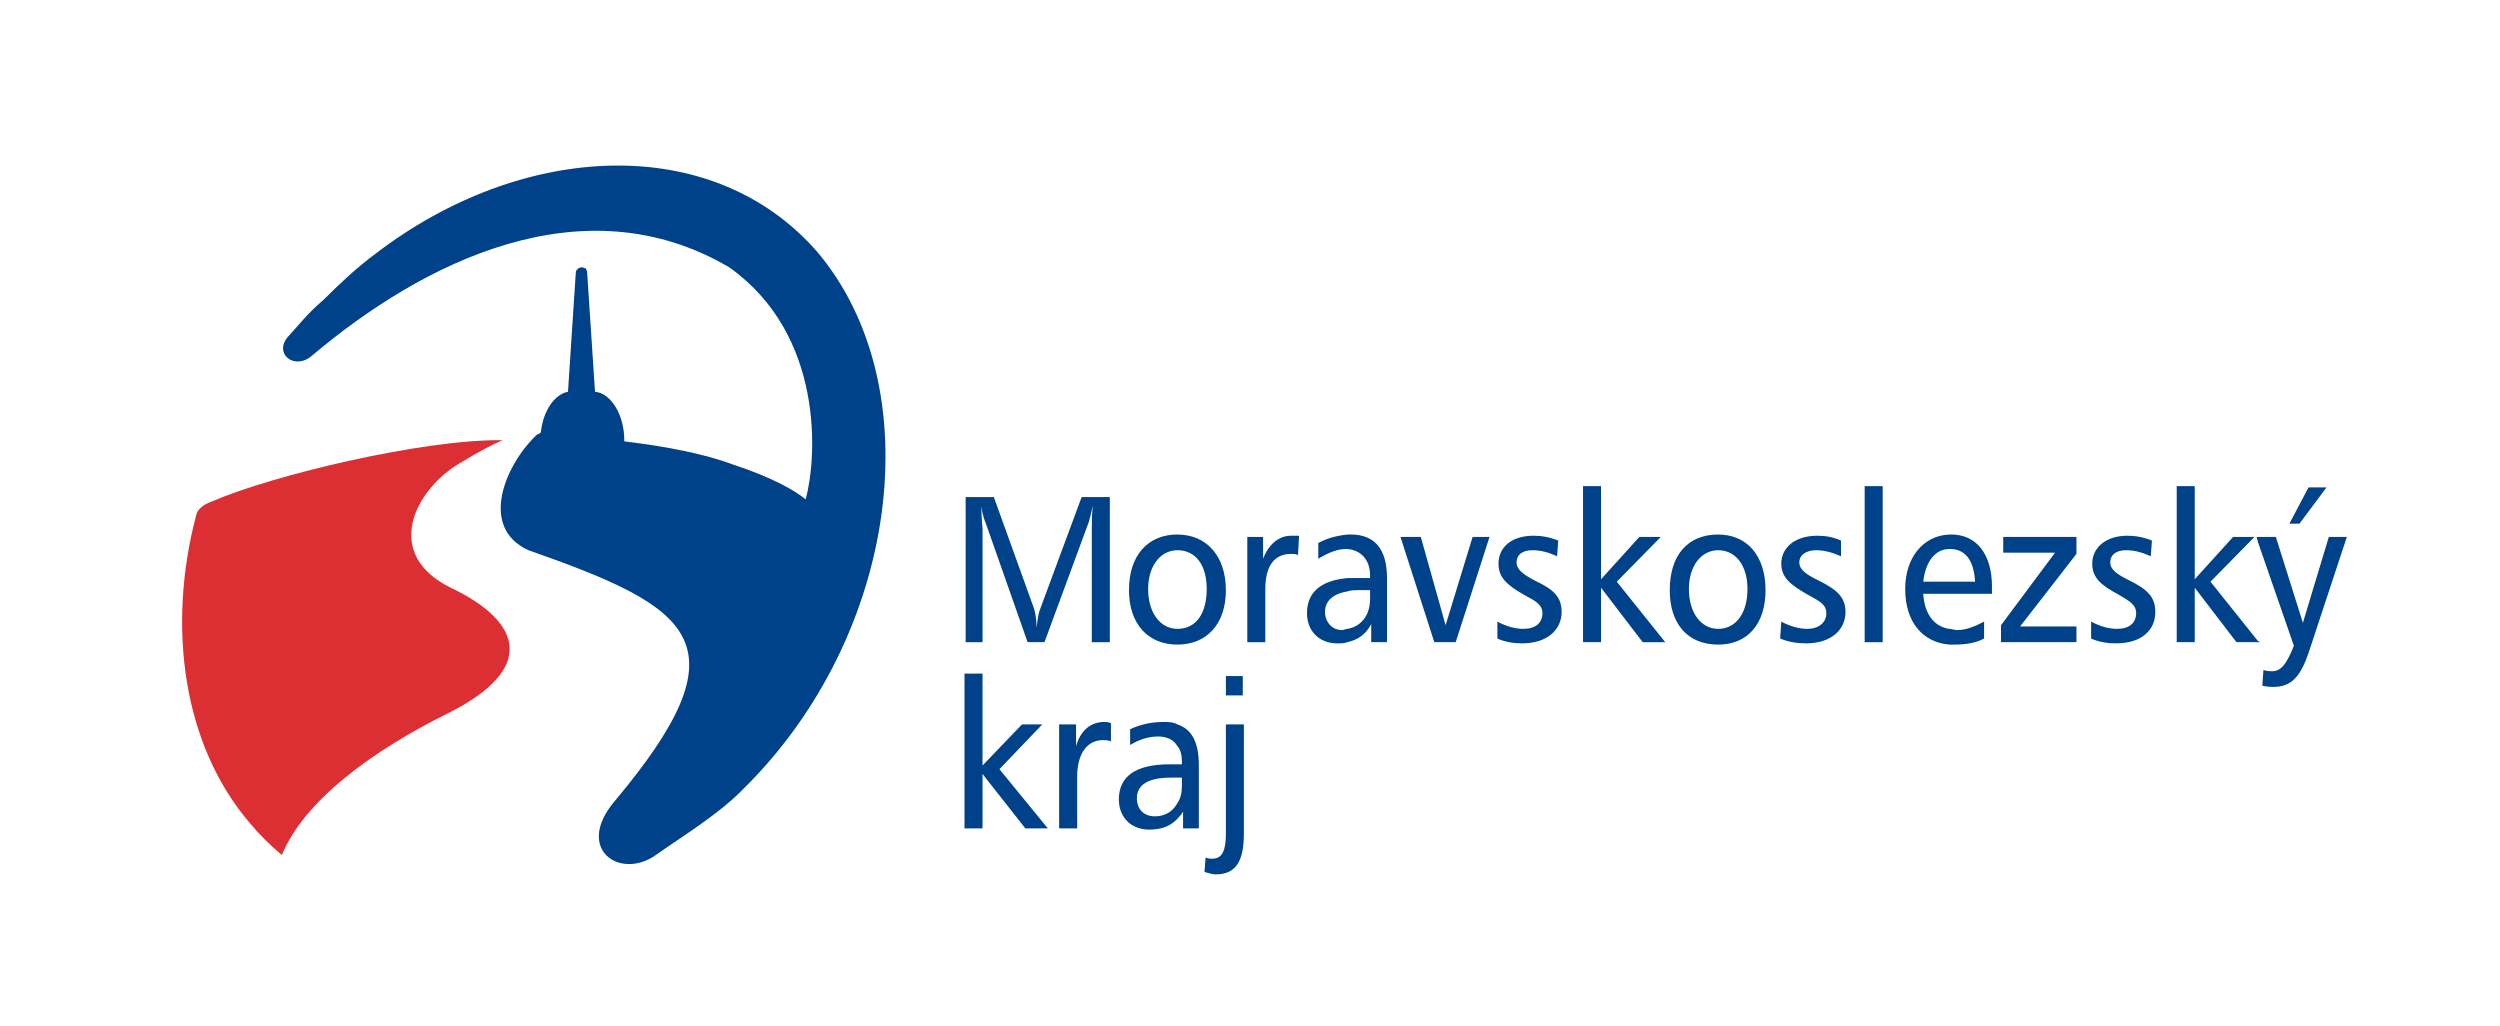 <?xml version="1.0" encoding="UTF-8"?>
<svg xmlns="http://www.w3.org/2000/svg" width="151" height="62" viewBox="0 0 151 62" fill="none">
  <path d="M30.357 26.588C29.677 26.879 28.996 27.245 27.772 27.976C25.05 29.582 23.077 33.454 27.227 35.5C31.378 37.473 32.603 40.323 27.023 43.099C22.464 45.362 18.381 48.358 17.021 51.645C16.34 51.061 15.727 50.477 15.115 49.745C11.033 44.998 10.079 37.839 11.849 31.118C11.917 30.753 12.324 30.46 12.734 30.314C16.408 28.706 25.594 26.514 30.357 26.588Z" fill="#DC2F34"></path>
  <path d="M49.342 15.19C56.284 23.372 54.31 38.421 44.85 47.699C43.354 49.233 41.041 50.621 39.612 51.644C37.434 53.178 34.713 51.279 37.094 48.429C45.123 38.86 41.925 36.741 31.923 33.235C28.861 31.846 30.562 27.974 32.467 26.221H32.536C32.603 26.147 32.672 26.147 32.672 26.075C32.807 24.832 33.489 23.81 34.306 23.664L34.781 16.431C34.781 16.359 34.849 16.285 34.917 16.212C34.986 16.212 35.054 16.14 35.121 16.14C35.19 16.14 35.325 16.212 35.393 16.212C35.393 16.285 35.462 16.358 35.462 16.431L35.938 23.664C36.89 23.736 37.707 25.051 37.707 26.586V26.658C38.863 26.804 41.857 27.169 44.24 28.046C46.689 28.849 48.05 29.653 48.662 30.164C49.342 27.681 49.819 20.229 44.035 16.139C35.189 10.952 25.526 15.846 18.857 21.472C17.77 22.421 16.477 21.325 17.429 20.302C18.041 19.645 18.517 18.988 19.539 18.112C20.56 17.089 21.58 16.14 22.669 15.336C31.514 8.543 43.014 7.958 49.342 15.19Z" fill="#004289"></path>
  <path d="M67.101 43.681C66.967 43.607 66.763 43.607 66.694 43.607C65.877 43.607 65.265 44.12 64.993 45.069V43.755H63.972V50.036H65.062V46.895C65.062 45.508 65.673 44.703 66.626 44.703C66.763 44.703 66.898 44.703 67.101 44.776V43.681ZM58.256 40.685V50.036H59.345V46.749L61.931 50.036H63.291L60.366 46.457L62.952 43.755H61.727L59.344 46.237V40.685H58.256ZM71.117 46.166V46.969H70.708C69.346 46.969 68.667 47.407 68.667 48.21C68.667 48.868 69.076 49.306 69.755 49.306C70.368 49.306 70.844 49.014 71.117 48.503V49.452C70.708 49.891 70.165 50.109 69.416 50.109C68.328 50.109 67.579 49.379 67.579 48.282C67.579 46.895 68.599 46.164 70.64 46.164H71.117V46.166ZM71.117 43.755V45.069C70.912 44.704 70.505 44.484 69.961 44.484C69.416 44.484 68.871 44.63 68.26 44.997V44.047C68.871 43.756 69.553 43.608 70.233 43.608C70.574 43.607 70.845 43.607 71.117 43.755ZM71.117 32.285V33.233C70.097 33.233 69.347 34.183 69.347 35.573C69.347 37.032 70.097 37.983 71.117 37.983V38.934C69.347 38.934 68.19 37.691 68.19 35.645C68.19 33.527 69.347 32.285 71.117 32.285ZM58.325 30.021V38.787H59.345V31.921C59.345 31.846 59.277 31.409 59.277 30.605C59.345 31.116 59.481 31.48 59.55 31.627L62.067 38.785H63.087L65.672 31.773C65.81 31.48 65.877 31.043 66.013 30.532C65.945 31.043 65.945 31.48 65.945 31.921V38.787H67.034V30.021H65.332L62.815 36.814C62.748 36.96 62.679 37.327 62.611 37.91C62.611 37.471 62.544 37.106 62.475 36.814L60.026 30.021H58.325ZM74.044 43.755V50.328C74.044 51.352 73.838 51.864 73.227 51.864C73.091 51.864 72.954 51.864 72.818 51.79L72.751 52.667C73.022 52.739 73.226 52.812 73.431 52.812C74.656 52.812 75.131 52.009 75.131 50.328V43.755H74.044ZM74.044 42.001H75.064V40.833H74.044V42.001ZM78.465 32.358H77.99C77.242 32.358 76.629 32.87 76.29 33.747V32.432H75.337V38.787H76.425V35.573C76.425 34.184 76.969 33.454 77.99 33.454C78.126 33.454 78.263 33.454 78.397 33.527L78.465 32.358ZM71.117 38.934V37.983C72.205 37.983 72.886 37.106 72.886 35.573C72.886 34.111 72.205 33.233 71.117 33.233V32.286C72.886 32.286 74.043 33.6 74.043 35.646C74.044 37.69 72.886 38.934 71.117 38.934ZM71.117 49.453V48.503C71.321 48.211 71.389 47.846 71.389 47.407V46.969H71.117V46.166H71.389V46.02C71.389 45.654 71.321 45.287 71.117 45.069V43.755C72.002 44.047 72.41 44.852 72.41 46.236V50.036H71.457V49.014C71.389 49.161 71.253 49.306 71.117 49.453ZM81.392 34.916V35.719C80.507 35.865 80.031 36.303 80.031 36.96C80.031 37.546 80.439 38.056 81.051 38.056C81.188 38.056 81.256 37.983 81.391 37.983V38.787C81.188 38.861 80.983 38.861 80.78 38.861C79.692 38.861 78.942 38.13 78.942 37.033C78.942 35.791 79.76 35.06 81.392 34.916ZM81.392 32.285V33.162H81.257C80.781 33.162 80.236 33.381 79.624 33.746V32.798C80.167 32.505 80.712 32.358 81.392 32.285ZM95.615 29.363V38.786H96.702V35.498L99.22 38.787H100.581L97.655 35.135L100.31 32.432H99.016L96.702 34.988V29.363H95.615ZM94.117 32.651C93.572 32.432 93.096 32.358 92.62 32.358C91.259 32.358 90.509 33.09 90.509 34.039C90.509 34.916 91.055 35.354 92.075 35.939C92.756 36.303 93.163 36.523 93.163 37.033C93.163 37.619 92.755 37.983 92.007 37.983C91.53 37.983 90.986 37.838 90.442 37.544V38.568C90.918 38.786 91.463 38.859 91.938 38.859C93.435 38.859 94.322 38.056 94.322 36.959C94.322 36.011 93.776 35.572 92.688 35.06C92.007 34.695 91.599 34.404 91.599 33.965C91.599 33.527 91.938 33.233 92.552 33.233C93.097 33.233 93.572 33.38 94.048 33.599L94.117 32.651ZM84.59 32.432L86.632 38.786H87.924L89.966 32.432H88.945L87.314 37.764L85.816 32.432H84.59ZM81.391 38.787V37.983C82.209 37.838 82.754 37.18 82.754 36.156V35.646H82.005C81.801 35.646 81.596 35.646 81.392 35.719V34.916H81.936H82.754V34.768C82.754 33.819 82.21 33.234 81.392 33.162V32.285H81.596C83.026 32.285 83.775 33.162 83.775 34.915V38.786H82.822V37.691C82.48 38.349 82.004 38.641 81.391 38.787ZM103.78 32.285V33.233C102.759 33.233 102.009 34.183 102.009 35.573C102.009 37.032 102.759 37.983 103.78 37.983V38.934C101.941 38.934 100.854 37.691 100.854 35.645C100.854 33.527 101.941 32.285 103.78 32.285ZM112.626 38.787H113.714V29.363H112.626V38.787ZM111.197 32.651C110.72 32.432 110.244 32.358 109.767 32.358C108.405 32.358 107.589 33.09 107.589 34.039C107.589 34.916 108.202 35.354 109.223 35.939C109.902 36.303 110.311 36.523 110.311 37.033C110.311 37.619 109.835 37.983 109.155 37.983C108.678 37.983 108.134 37.838 107.59 37.544L107.522 38.568C108.066 38.786 108.543 38.859 109.087 38.859C110.583 38.859 111.468 38.056 111.468 36.959C111.468 36.011 110.857 35.572 109.836 35.06C109.087 34.695 108.678 34.404 108.678 33.965C108.678 33.527 109.087 33.233 109.7 33.233C110.176 33.233 110.721 33.38 111.197 33.599L111.197 32.651ZM103.78 38.934V37.983C104.801 37.983 105.547 37.106 105.547 35.573C105.547 34.111 104.801 33.233 103.78 33.233V32.286C105.547 32.286 106.638 33.6 106.638 35.646C106.638 37.69 105.547 38.934 103.78 38.934ZM117.729 32.285V33.162C116.911 33.162 116.301 33.892 116.164 35.134H117.729V35.865H116.164C116.232 37.033 116.777 37.837 117.729 37.983V38.933C116.095 38.786 115.074 37.544 115.074 35.572C115.074 33.672 116.163 32.358 117.729 32.285ZM129.976 32.651C129.431 32.432 128.956 32.358 128.48 32.358C127.186 32.358 126.372 33.09 126.372 34.039C126.372 34.916 126.914 35.354 128.004 35.939C128.617 36.303 129.023 36.523 129.023 37.033C129.023 37.619 128.617 37.983 127.869 37.983C127.39 37.983 126.848 37.838 126.303 37.544V38.568C126.78 38.786 127.324 38.859 127.8 38.859C129.366 38.859 130.181 38.056 130.181 36.959C130.181 36.011 129.637 35.572 128.617 35.06C127.869 34.695 127.459 34.404 127.459 33.965C127.459 33.527 127.8 33.233 128.411 33.233C128.956 33.233 129.432 33.38 129.908 33.599L129.976 32.651ZM120.995 32.432V33.381H124.126L120.86 37.764V38.786H125.418V37.838H122.015L125.418 33.454V32.432H120.995ZM117.729 35.865V35.134H119.294C119.226 33.818 118.681 33.162 117.797 33.162H117.729V32.285H117.865C119.362 32.285 120.315 33.453 120.315 35.426V35.865H117.729ZM117.729 38.934V37.983C117.865 37.983 118.069 38.056 118.205 38.056C118.751 38.056 119.294 37.838 119.839 37.544V38.568C119.294 38.859 118.682 38.933 118.001 38.933H117.729V38.934ZM136.374 38.712L133.514 35.135L136.169 32.431H134.877L132.562 34.987V29.362H131.473V38.785H132.562V35.498L135.08 38.785H136.374V38.712ZM136.374 32.432V32.723L136.306 32.432H136.374ZM139.435 29.437L138.28 31.629H138.889L140.523 29.437H139.435ZM136.374 32.723L138.551 39.005C138.142 40.03 137.803 40.54 137.258 40.54C137.052 40.54 136.917 40.54 136.713 40.467L136.644 41.416C136.916 41.489 137.189 41.489 137.325 41.489C138.413 41.489 138.958 40.833 139.434 39.444L141.749 32.432H140.66L139.095 37.619L137.461 32.432H136.374V32.723ZM136.374 38.787V38.712L136.509 38.787H136.374Z" fill="#004289"></path>
</svg>
